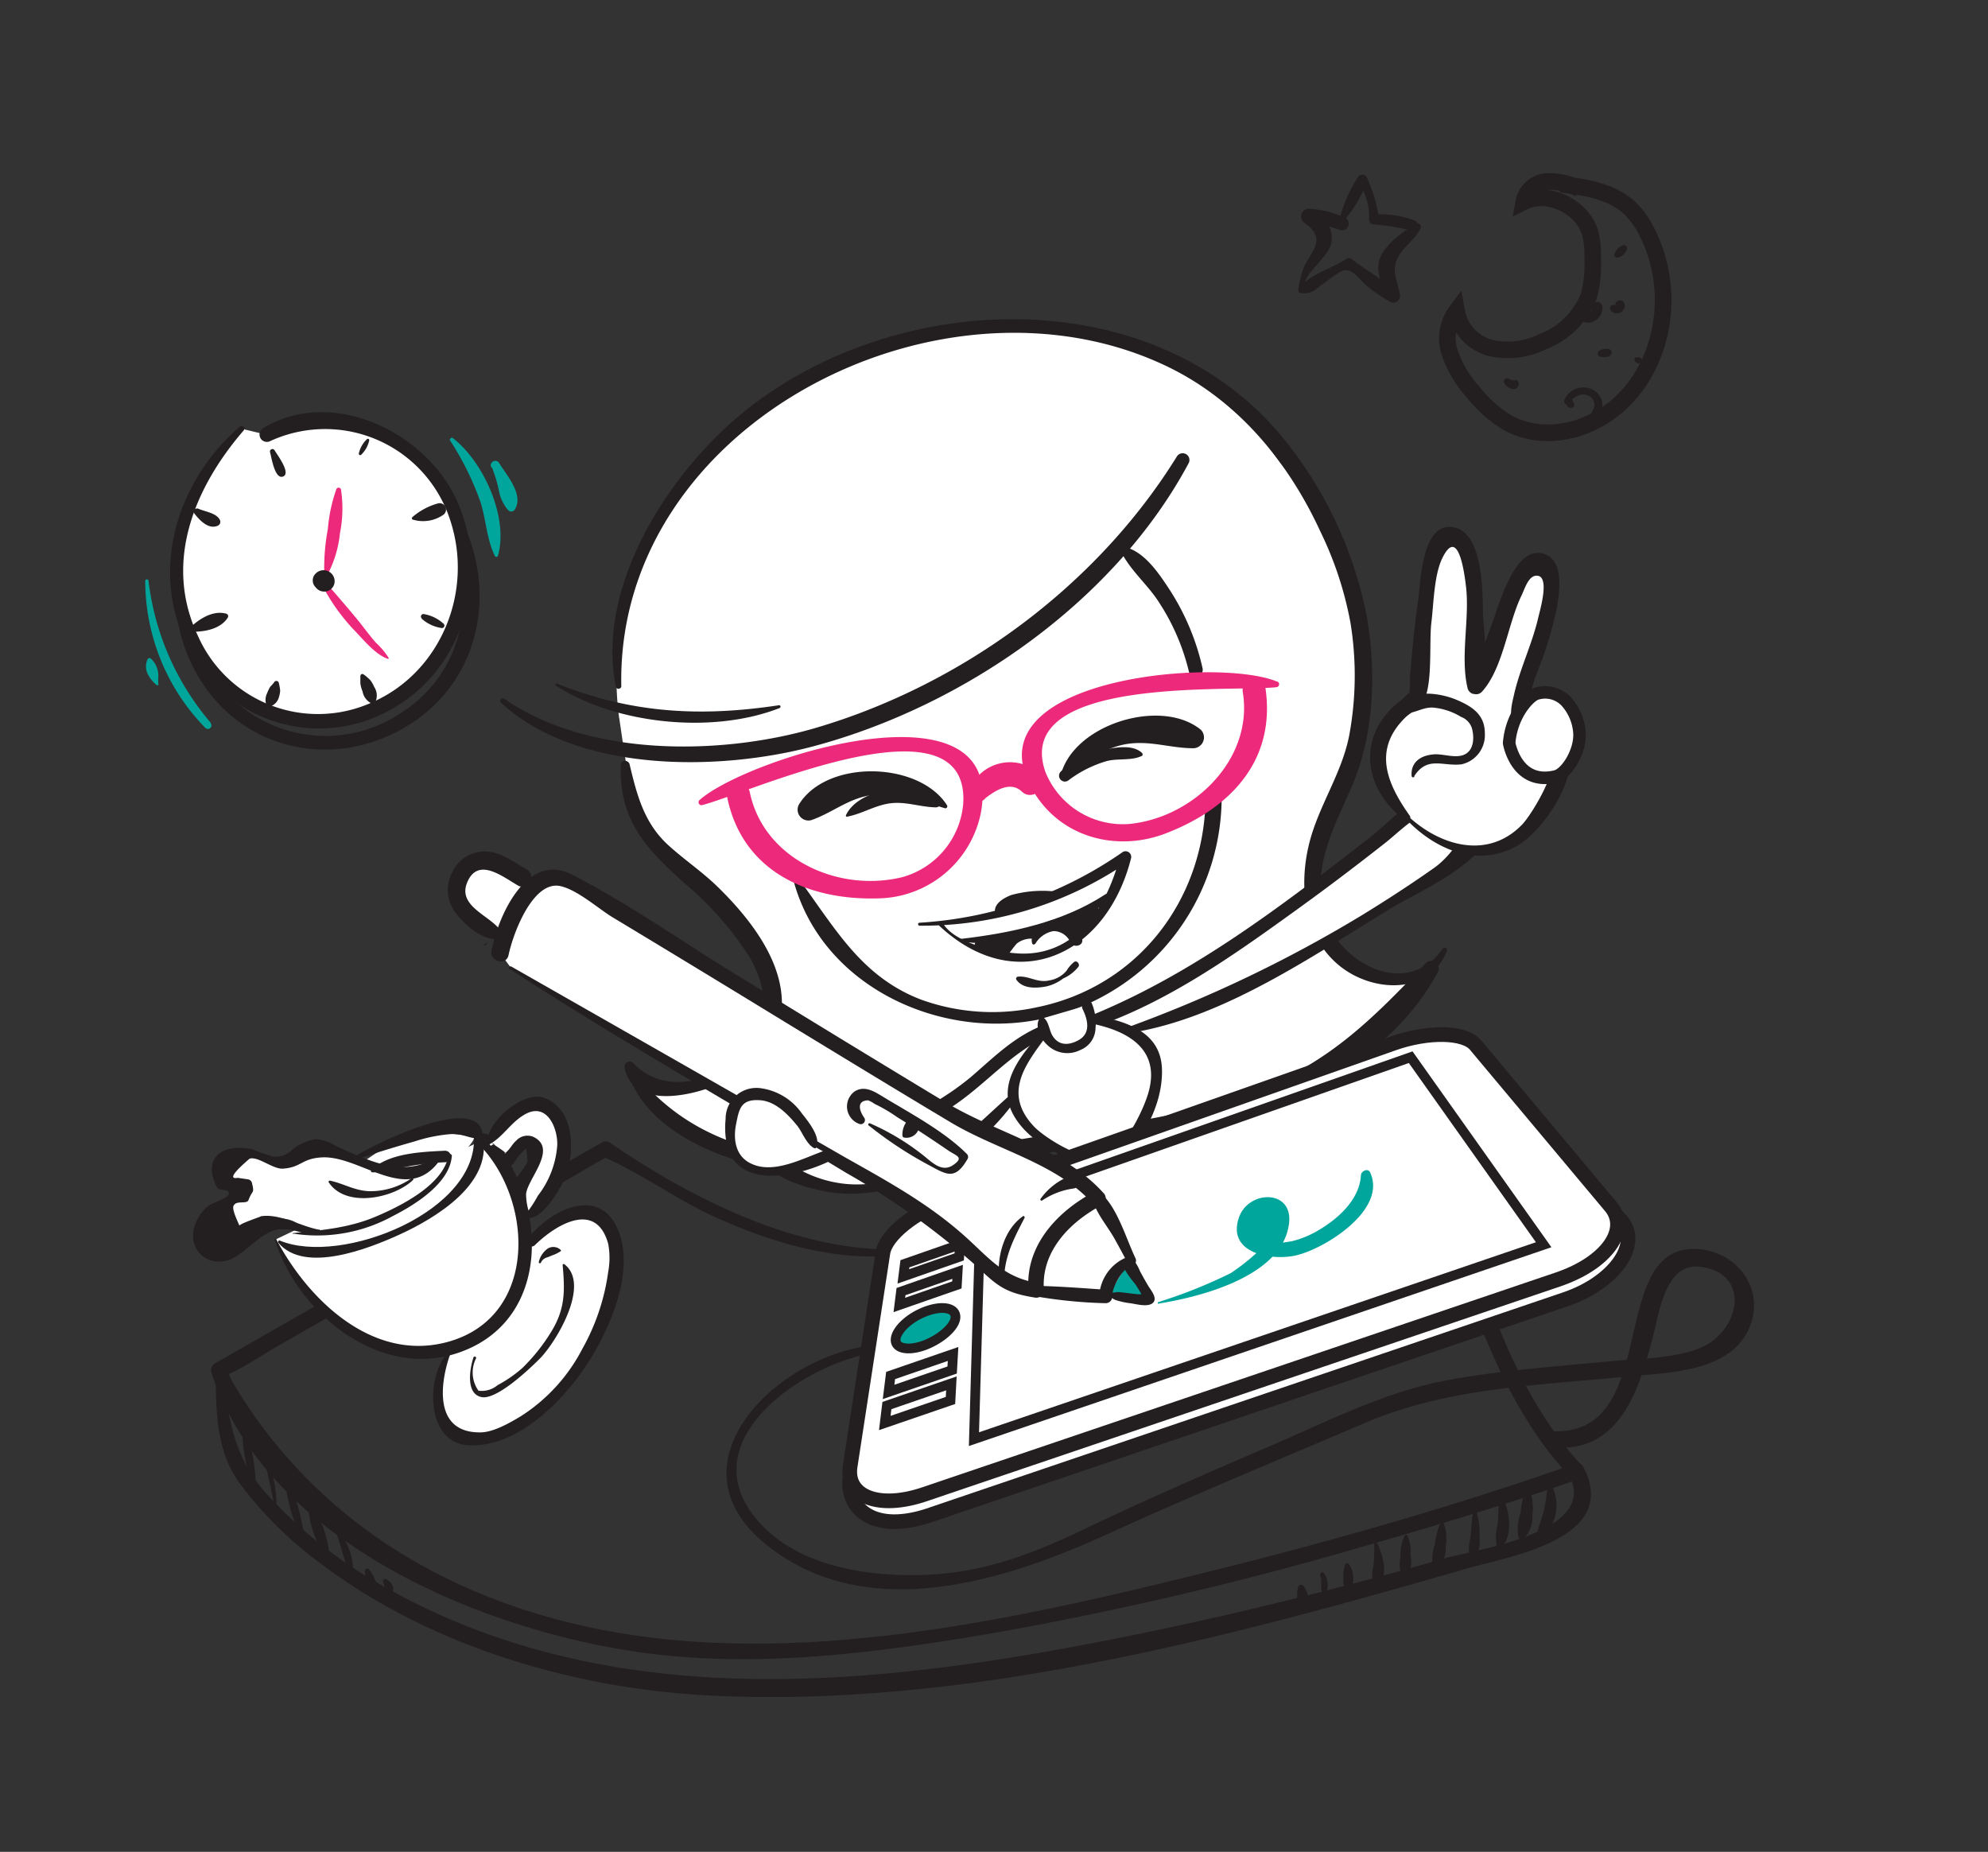 <svg id="Layer_4" data-name="Layer 4" xmlns="http://www.w3.org/2000/svg" viewBox="0 0 214.22 199.55"><rect x="0" y="0" width="214.22" height="199.55" fill="#333333" stroke="none"/><defs><style>.cls-1{fill:#231f20;}.cls-2,.cls-4,.cls-8{fill:#fff;}.cls-3{fill:#ec297b;}.cls-4,.cls-5,.cls-6,.cls-8,.cls-9{stroke:#231f20;stroke-miterlimit:10;}.cls-4{stroke-width:1.58px;}.cls-5,.cls-9{fill:none;}.cls-5,.cls-6{stroke-width:1.05px;}.cls-6,.cls-7{fill:#00a69c;}.cls-8{stroke-width:1.35px;}.cls-9{stroke-width:1.79px;}</style></defs><title>graphic mama</title><path class="cls-1" d="M26.5,154.07a0.21,0.21,0,0,0-.39.07,18.83,18.83,0,0,0,1.17,6.14,0.14,0.14,0,0,0,.27,0A18.83,18.83,0,0,0,26.5,154.07Z"/><path class="cls-1" d="M28.56,156.7a0.1,0.1,0,0,0-.19.06c0.42,1.85.87,3.69,1.19,5.56,0,0.13.24,0.13,0.23,0A12.84,12.84,0,0,0,28.56,156.7Z"/><path class="cls-1" d="M31,159.52a0.14,0.14,0,0,0-.27.09,18.09,18.09,0,0,0,1.7,6,0.17,0.17,0,0,0,.31-0.1A18.19,18.19,0,0,0,31,159.52Z"/><path class="cls-1" d="M33.5,162.06a0.16,0.16,0,0,0-.3.1,11.05,11.05,0,0,0,1.85,5.56,0.24,0.24,0,0,0,.42-0.13A11,11,0,0,0,33.5,162.06Z"/><path class="cls-1" d="M36.41,164.54a0.21,0.21,0,0,0-.37.18c0.66,1.44.85,3.06,1.56,4.48a0.22,0.22,0,0,0,.41-0.07C38.07,167.37,37.2,166,36.41,164.54Z"/><path class="cls-1" d="M40.52,170.46a5.47,5.47,0,0,0-.76-1.35,0.26,0.26,0,0,0-.44.14A3.83,3.83,0,0,0,40.44,172a0.2,0.2,0,0,0,.31-0.14A2.33,2.33,0,0,0,40.52,170.46Z"/><path class="cls-1" d="M42.1,170.55a1.77,1.77,0,0,0-.43-0.35,0.25,0.25,0,0,0-.37.32,6.1,6.1,0,0,1,.2.73c0,0.13.12,0.23,0.17,0.36s0.06,0.23.1,0.34a0.25,0.25,0,0,0,.44,0,1.46,1.46,0,0,0,.12-1A1.59,1.59,0,0,0,42.1,170.55Z"/><path class="cls-1" d="M145.35,168.54a0.26,0.26,0,0,0-.43.08,4.21,4.21,0,0,0-.15,1.46,1.86,1.86,0,0,0,.28,1.25,0.21,0.21,0,0,0,.29,0,1.47,1.47,0,0,0,.47-1.32A2.35,2.35,0,0,0,145.35,168.54Z"/><path class="cls-1" d="M148.41,166.31c-0.07-.14-0.34-0.12-0.33.06a17.49,17.49,0,0,1-.09,2.36,4.23,4.23,0,0,0,0,2,0.36,0.36,0,0,0,.55.12C149.65,169.81,149,167.49,148.41,166.31Z"/><path class="cls-1" d="M151.66,165.45a0.18,0.18,0,0,0-.28,0,4.87,4.87,0,0,0-.47,2.34,3.27,3.27,0,0,0,.25,2.21,0.32,0.32,0,0,0,.5,0,3.65,3.65,0,0,0,.33-2.42A4.34,4.34,0,0,0,151.66,165.45Z"/><path class="cls-1" d="M155.54,164.06a0.18,0.18,0,0,0-.3,0,8.1,8.1,0,0,0-.64,2.42,4.27,4.27,0,0,0-.17,2.4,0.36,0.36,0,0,0,.55.12,3.3,3.3,0,0,0,.8-2.33A4.86,4.86,0,0,0,155.54,164.06Z"/><path class="cls-1" d="M159.1,162.9c-0.07-.19-0.31-0.09-0.35.06-0.19.88-.19,1.78-0.3,2.68a6.26,6.26,0,0,0-.09,2.43,0.3,0.3,0,0,0,.54.12,4.4,4.4,0,0,0,.52-2.64A8,8,0,0,0,159.1,162.9Z"/><path class="cls-1" d="M162,161.59a0.23,0.23,0,0,0-.44.08c-0.14.88-.08,1.8-0.19,2.69a4.68,4.68,0,0,0-.07,2.24,0.31,0.31,0,0,0,.48.1C163,165.67,162.72,162.85,162,161.59Z"/><path class="cls-1" d="M164.74,160.37a0.18,0.18,0,0,0-.32,0,11.69,11.69,0,0,0-.57,2.67,5.2,5.2,0,0,0-.23,2.56,0.35,0.35,0,0,0,.57.2,3.41,3.41,0,0,0,.94-2.56A5.35,5.35,0,0,0,164.74,160.37Z"/><path class="cls-1" d="M167.14,159.92a0.21,0.21,0,0,0-.39.07,20,20,0,0,1-.38,2.78c-0.22.87-.56,1.67-0.78,2.54a0.38,0.38,0,0,0,.59.41A4.8,4.8,0,0,0,167.14,159.92Z"/><path class="cls-1" d="M142.71,169.57c-0.11-.3-0.55-0.08-0.44.21,0.21,0.56,0,1.17.17,1.73a0.3,0.3,0,0,0,.52,0A2.34,2.34,0,0,0,142.71,169.57Z"/><path class="cls-1" d="M140.87,171.69a2.67,2.67,0,0,0-.42-0.8,0.33,0.33,0,0,0-.56.1,2.64,2.64,0,0,0-.11.9,1.38,1.38,0,0,0,.32,1,0.49,0.49,0,0,0,.82-0.15A1.37,1.37,0,0,0,140.87,171.69Z"/><path class="cls-1" d="M23.23,147.66c0.05,4.13,0,8.48,2.47,12a41.12,41.12,0,0,0,8.76,8.75c11.74,8.92,27.2,13.52,41.8,14.28,27.38,1.43,55.68-6.11,81.77-13.66,4.53-1.31,16.6-3.17,12.61-10.92-0.52-1-2.07-.12-1.54.9,3.22,6.16-10.08,7.95-13.44,8.92-11,3.16-22.06,5.92-33.24,8.2-26.89,5.48-55.95,9-80.94-5.11A50,50,0,0,1,28.57,160.8c-3.42-3.86-4-8.1-4.57-13.15a0.39,0.39,0,0,0-.77,0h0Z"/><path class="cls-1" d="M95.14,134.63c-10.45-.34-20.95-5.7-29.46-11.52a0.81,0.81,0,0,0-.82,0Q44,135,23.18,146.91a0.88,0.88,0,0,0-.4,1c6,18.09,28.71,27.55,45.71,30.07,12.72,1.89,26,.14,38.54-2a378.29,378.29,0,0,0,40.75-9.59c7.49-2.16,15-4.42,22.32-7a0.88,0.88,0,0,0,.38-1.45c-4-4.24-6.87-9.68-9-15-0.42-1.05-2.14-.59-1.72.47,2.28,5.67,5.25,11.33,9.5,15.8l0.38-1.45c-11.91,4.2-24.09,7.72-36.32,10.83C113.2,173.63,91,179,70.15,176.46,51.35,174.14,34.79,165.31,25.1,149a7,7,0,0,1-.58-1.37c-0.06-.17-1,1,0,0.51,2-.91,3.83-2.19,5.72-3.27Q41,138.73,51.7,132.56l10.41-6c1-.55,1.9-1.15,2.88-1.66,1.23-.64-0.35-0.4.33-0.1,4.11,1.84,7.83,4.63,12,6.47,5.68,2.51,11.55,4.33,17.82,4.11a0.39,0.39,0,0,0,0-.77h0Z"/><path class="cls-2" d="M69.44,116.49c4,2.38,11.89-1.47,13.17-4.71,1.12-2.83.05-7.18-1.51-9.8s-7-7.32-9-9.63c-4.34-5.06-4.38-8.6-5.41-15.18a33.31,33.31,0,0,1,3-18.55c2.07-4,7-18.08,32.79-22.63,26.09-4.6,32.47,10.79,36.64,15.27,12.17,13.09,7,29.88,4.34,35.64-1.92,4.16-3.11,8.7-1.28,12.9,2.35,5.38,7.07,7.26,12.53,4-5.1,6.67-10.86,11.61-18.74,14.51s-16,4.17-24.37,5.16c-10.91,1.29-22.36,2.82-33.09.49a14.12,14.12,0,0,1-9.38-7.84"/><path class="cls-1" d="M67.66,115.61c2.07,6.39,10.23,9.53,16.27,10.49,9.67,1.54,19.62-.6,29.2-1.91,14.74-2,33.81-4.82,41.78-19.39a0.82,0.82,0,0,0-1.29-1c-5.5,5.77-10.25,10.61-17.88,13.55-6.3,2.43-13,3.52-19.67,4.46-15.78,2.23-36.52,8.18-47.9-6.52a0.31,0.31,0,0,0-.51.3h0Z"/><path class="cls-1" d="M66.9,82.5c-0.2,5.92,2.78,9,6.83,12.65a35.19,35.19,0,0,1,7,7.92c2,3.4,2.48,7.57-.56,10.48s-8.56,4.6-11.93,1a0.56,0.56,0,0,0-.93.54c0.91,4.5,7.36,3,10.28,1.67,3.58-1.61,6.81-4.83,6.66-9-0.17-4.69-3.72-9.07-6.91-12.19-1.67-1.63-3.58-2.91-5.3-4.47-2.6-2.36-3.39-5.34-4.18-8.67a0.5,0.5,0,0,0-1,.13h0Z"/><path class="cls-1" d="M54,75.73c8.17,7.57,23.46,7.41,33.65,4.69,16.17-4.32,32.41-15.54,40.42-30.48a0.73,0.73,0,0,0-1.26-.74c-8.68,14-23.16,24.61-38.95,29.25-10.29,3-24.53,3.11-33.53-3.16a0.28,0.28,0,0,0-.34.44h0Z"/><path class="cls-1" d="M59.92,73.89C66.35,78.06,76.78,79.13,84,76.3A0.14,0.14,0,0,0,83.9,76C75.43,77.28,68,76.86,60,73.66c-0.13-.05-0.21.15-0.09,0.23h0Z"/><path class="cls-1" d="M66.95,74C66.33,45.57,101.71,27.7,126,39.6c7.48,3.67,12.86,10.24,16.29,17.7a38.23,38.23,0,0,1,3.23,9.8,35.34,35.34,0,0,1-.13,12.13c-0.8,4.13-3.26,7.53-4.29,11.56-1.2,4.7-.64,10.37,3.51,13.49,3.61,2.71,9.49,2.84,11.31-1.83,0.11-.29-0.31-0.42-0.47-0.2-3.82,5.44-11,1.57-12.6-3.36-1.66-5.11.78-9.51,2.76-14,2.45-5.61,2.7-12.27,1.71-18.25A43.66,43.66,0,0,0,139,48.13c-13.75-18.05-42.31-17.29-59-3.62-8,6.56-15.82,18.68-13.63,29.55A0.32,0.32,0,0,0,66.95,74h0Z"/><path class="cls-1" d="M85.44,94.63c2.88,11.37,15.31,17.3,26.2,15.29a24.46,24.46,0,0,0,20-23.77,0.86,0.86,0,0,0-1.73,0c-0.21,11-7.42,20.2-18.17,22.39a22.58,22.58,0,0,1-12.45-.81c-6.61-2.51-9.42-7.95-13.41-13.28a0.22,0.22,0,0,0-.4.17h0Z"/><path class="cls-1" d="M120.76,59.34c0.91,2,2.89,3.63,4.1,5.52a23.81,23.81,0,0,1,3.27,7.58,0.76,0.76,0,0,0,1.46-.4,26.08,26.08,0,0,0-3.49-8.39c-1.18-1.8-2.78-4.27-5-4.73a0.29,0.29,0,0,0-.33.43h0Z"/><path class="cls-1" d="M109.52,105.57c0.7,1,2.12.93,3.21,0.73a4.73,4.73,0,0,0,1.83-.86,4.31,4.31,0,0,0,1.66-1.28c0.17-.29-0.2-0.72-0.49-0.49a3.49,3.49,0,0,0-.78.9,3,3,0,0,1-1.91,1.08c-1.22.29-2.16-.51-3.33-0.41a0.22,0.22,0,0,0-.19.33h0Z"/><path class="cls-1" d="M99.08,99.75a39.13,39.13,0,0,0,22.52-6.91l-0.88-.68c-1.3,5.15-4.38,10.56-10.4,10.6-2.34,0-7.51-1-8.79-3.39-0.18-.32-0.67.05-0.4,0.31,8.23,7.79,18.08,3.39,20.75-7.2A0.61,0.61,0,0,0,121,91.8a42.76,42.76,0,0,1-21.91,7.63,0.16,0.16,0,0,0,0,.32h0Z"/><path class="cls-1" d="M103.44,101.4c5.15,1.07,11.57-2,16.16-4.13,0.59-.27,0-1.25-0.52-0.88-4.59,3-10.23,4.17-15.61,4.79-0.12,0-.17.2,0,0.22h0Z"/><path class="cls-1" d="M107.27,98.45s-0.55-1.12,1.69-2a12.63,12.63,0,0,1,5.54-.27Z"/><path class="cls-1" d="M108.56,103a14.17,14.17,0,0,1,1-1.32,2.51,2.51,0,0,1,1.71-.53,0.54,0.54,0,0,0,0-1.07,3.34,3.34,0,0,0-2.32.76,2.26,2.26,0,0,0-1,2,0.34,0.34,0,0,0,.57.15h0Z"/><path class="cls-1" d="M111.54,101.74a2.83,2.83,0,0,1,2-1.41,2,2,0,0,1,1.77,1.14c0.3,0.79,1.58.44,1.27-.35a3.05,3.05,0,0,0-3.06-2c-0.93.16-2.71,1.46-2.28,2.57a0.16,0.16,0,0,0,.29,0h0Z"/><path class="cls-1" d="M114.67,99.94a3.32,3.32,0,0,0,2.72-.43l-1.11-.45q0.12,0.34-.41.45a0.55,0.55,0,0,0-.39.52,1.1,1.1,0,0,0,0,.42,0.61,0.61,0,0,0,1,.27,19.36,19.36,0,0,1,1.92-2,0.73,0.73,0,0,0-1-1,11,11,0,0,0-1.83,2.31l1.1,0.14a1.46,1.46,0,0,0-.29-0.48l0.16,0.38q-0.07-.61.26-0.44c1.1,0.37,1.33-1.71,0-1.46a3.77,3.77,0,0,0-2.3,1.19,0.46,0.46,0,0,0,.16.62h0Z"/><path class="cls-1" d="M105.21,102.08l0.14,0.08-0.18-.23c0.41,1.26,2.45,1,3.32.47l-1.33-1.33a1.67,1.67,0,0,0-.25.89,0.93,0.93,0,0,0,1.56.65,1.67,1.67,0,0,0,.46-0.79,1,1,0,0,0-1.43-1.1c-0.71.49-1.77,0.16-2.3,0.9l0.23-.18-0.15,0a0.33,0.33,0,0,0-.08.6h0Z"/><path class="cls-3" d="M137.56,73.43c-6.47-2.68-34-.32-26,12.17,3.07,4.79,9,6.18,14.12,4.18,7.08-2.75,11.89-8,10.65-15.84-0.25-1.58-2.67-.91-2.41.66,1.17,7.15-5.26,13.52-12.25,14.19a9,9,0,0,1-9-5.55c-3.75-10.47,20.15-8.66,24.87-9.19a0.32,0.32,0,0,0,.08-0.62h0Z"/><path class="cls-3" d="M75.67,86.75c4.7-1.16,28.77-12.26,28.13-.22a9,9,0,0,1-6.61,8c-6.94,1.67-14.9-2-16.39-9.14-0.33-1.57-2.75-.91-2.41.66C80.06,93.87,87,97,94.51,96.81a11.49,11.49,0,0,0,11.15-9.05c3-15-25.27-6.07-30.3-1.53a0.32,0.32,0,0,0,.31.53h0Z"/><path class="cls-3" d="M106.2,86c1.08-.84,2.69-1.86,3.91-0.7s3.2-.73,1.92-1.92a4.73,4.73,0,0,0-7.43,1.38A1,1,0,0,0,106.2,86h0Z"/><path class="cls-1" d="M114.57,84c2.06-1.36,3.32-2.84,5.82-3.59,2.93-.88,5.33.2,8.18,0.22a1.17,1.17,0,0,0,.82-2c-4.32-3.52-13.95-.53-15.14,5.12a0.21,0.21,0,0,0,.31.24h0Z"/><path class="cls-1" d="M102.05,86.78c-3-4.73-12.9-5-15.95-.11a1.17,1.17,0,0,0,1.31,1.71c2.28-.79,4-2.35,6.53-2.71,2.88-.42,5.18.63,7.87,1.42a0.21,0.21,0,0,0,.24-0.31h0Z"/><path class="cls-1" d="M91.29,88c1.61-.3,3-1.23,4.66-1.44s3.23,0.41,4.9.44a0.55,0.55,0,0,0,.39-0.93c-2.39-2-8.68-1.22-10.08,1.77a0.12,0.12,0,0,0,.13.17h0Z"/><path class="cls-1" d="M123.11,81.18c-1-1-2.88-.64-4.14-0.39a9.25,9.25,0,0,0-4.64,2.33,0.63,0.63,0,0,0,.76,1A12.68,12.68,0,0,1,119.3,82c1.22-.3,2.66,0,3.77-0.56a0.16,0.16,0,0,0,0-.25h0Z"/><path class="cls-2" d="M109.64,117.73c-15.9,18.68-27.39,6.4-26.43,7-2.45.44,14.28-.51,22.81-9a18.39,18.39,0,0,1,6.57-4.59"/><path class="cls-1" d="M109.41,117.5c-5.29,4.58-10.37,10.7-18.12,10.09a13,13,0,0,1-5.49-1.76,5.8,5.8,0,0,0-1.18-.77,7.07,7.07,0,0,1-.61-0.51q-0.57-.71-1,0.9V124a1.61,1.61,0,0,0-.42.14,0.76,0.76,0,0,0,.18,1.38c3.15,0.79,8.26-1.21,11.14-2.16a36.82,36.82,0,0,0,8.53-4c3.7-2.39,6.41-5.88,10.48-7.73a0.65,0.65,0,0,0-.5-1.17c-3.19,1.29-5.23,3.38-7.79,5.59a30.07,30.07,0,0,1-9.44,5.27c-3,1.09-8.78,3.47-12,2.72l0.18,1.38h0.06a0.76,0.76,0,0,0,0-1.45l-0.05,0a0.75,0.75,0,0,0-1,.72c0.2,2.38,5.65,3.61,7.31,3.82,7.91,1,16-4.28,20.2-10.63,0.22-.32-0.25-0.62-0.51-0.39h0Z"/><path class="cls-2" d="M121.62,111c12.82-3.06,34.27-17.57,34.94-18,6.72-4.59,1.54-6.17-2.29-6.61-1.28-.15-22,18.63-36.83,23.81"/><path class="cls-1" d="M121.7,111.32c10.2-1.58,19.93-8.46,28.61-13.7,2.44-1.47,12.28-5.77,9.78-9.8-1-1.59-4.67-2.54-6.33-2.09-2.09.57-4.37,3.14-6.05,4.44-9.53,7.39-19.17,14.84-30.44,19.38-0.75.3-.46,1.51,0.34,1.24,8.24-2.74,15.67-8.1,22.64-13.14,3-2.17,6-4.45,8.89-6.72,1.63-1.26,3.76-3.56,5.82-3.72,5.2-.41,2.12,4.52-0.42,6.31s-5.29,3.58-8,5.23a142.48,142.48,0,0,1-25,11.94,0.33,0.33,0,0,0,.17.63h0Z"/><path class="cls-2" d="M112.51,111.45a21.32,21.32,0,0,0-2.76,4.06,5.37,5.37,0,0,0-.74,2.27,4.6,4.6,0,0,0,1.13,2.88c2.16,2.77,5.71,4,9.06,5.09a16.51,16.51,0,0,0,5.11-8,6.44,6.44,0,0,0,.1-3.89,5.35,5.35,0,0,0-2.79-2.84,15.88,15.88,0,0,0-3.91-1.12"/><path class="cls-1" d="M112.26,111.21c-2.17,2.34-4.85,5.56-3.12,8.81,1.86,3.52,6.43,5.06,9.87,6.39a0.68,0.68,0,0,0,.66-0.17c3-2.59,5.65-6.83,5.54-11s-4-5.19-7.37-5.87c-0.6-.12-0.85.8-0.25,0.92,3.85,0.77,7.41,2.69,6.21,7.26-0.51,2-2.75,6.57-4.87,7.13s-6.29-2-7.53-3.31c-3.41-3.63-.81-6.77,1.41-9.79a0.34,0.34,0,0,0-.54-0.42h0Z"/><path class="cls-2" d="M112.27,109.76a3.68,3.68,0,0,0,1.33,2.89,2.59,2.59,0,0,0,2.62,0c2-.82,1.35-3.48.88-4.3"/><path class="cls-1" d="M112.14,109.63c-0.78.73,0,2.33,0.65,2.91a3.09,3.09,0,0,0,3.63.6,2.59,2.59,0,0,0,1.63-2.35,5.51,5.51,0,0,0-.43-2.74,0.61,0.61,0,0,0-1,.61c0.57,1.13,1,2.66-.41,3.43-1.09.6-2.19,0.59-2.84-.56-0.33-.59-0.37-1.55-1-1.93a0.19,0.19,0,0,0-.22,0h0Z"/><path class="cls-4" d="M91.61,159.14l4.38-22c0.29-1.9,3.39-4.39,6.93-5.64L151,114.58c3.69-1.3,7.63-1.25,8.82.18l14.93,16.84c2.09,2.49-.78,6.61-6.06,8.41l-68.18,23.15C94,165.49,91.1,162.41,91.61,159.14Z"/><path class="cls-4" d="M91.61,158l3.53-23c0.29-1.9,3.39-4.39,6.93-5.64l48.1-16.94c3.69-1.3,7.63-1.25,8.82.18L173.56,130c2.09,2.49-.41,6.09-5.7,7.88L99.68,161C94.7,162.71,91.11,161.28,91.61,158Z"/><polygon class="cls-5" points="104.95 155.08 105.67 130.2 152.01 113.92 166.34 134.13 104.95 155.08"/><path class="cls-6" d="M99.52,145c-1.82.63-3.18,0.26-3-.79s1.64-2.34,3.38-2.95,3.12-.3,3.06.71S101.34,144.34,99.52,145Z"/><polygon class="cls-5" points="95.75 149.99 95.97 148.22 102.7 145.9 102.6 147.63 95.75 149.99"/><polygon class="cls-5" points="95.34 153.34 95.57 151.46 102.52 149.07 102.42 150.91 95.34 153.34"/><polygon class="cls-5" points="97.34 137.54 97.51 136.18 103.44 134.11 103.36 135.44 97.34 137.54"/><polygon class="cls-5" points="96.91 140.62 97.09 139.18 103.19 137.05 103.11 138.46 96.91 140.62"/><path class="cls-7" d="M119.51,139.44c0.63,0.25,4.29.78,4.36,0.51a42.41,42.41,0,0,0-2.31-3.84"/><path class="cls-1" d="M119.42,139.6c0.27,0.13.46,0.35,0.75,0.47a7.8,7.8,0,0,0,1.68.37c0.6,0.09,1.89.45,2.4-.06s-0.26-1.38-.52-1.82-0.58-1-.88-1.56a4.88,4.88,0,0,0-.71-1.24,0.69,0.69,0,0,0-1.15.67,10.87,10.87,0,0,0,1.3,1.89c0.24,0.35.46,0.71,0.67,1.08a3.17,3.17,0,0,0,.27.49c0.18,0.22,0,.47.29-0.09s0.17-.25-0.14-0.33a3,3,0,0,0-.5,0c-0.42,0-.84-0.07-1.26-0.12s-0.83-.11-1.25-0.12a4.73,4.73,0,0,1-.81.08c-0.19,0-.34.25-0.14,0.34h0Z"/><path class="cls-2" d="M53.51,100.65c-1.92-1-5.71-3.3-3.81-6.42,2.09-3.43,5.51-.13,6.87.47"/><path class="cls-1" d="M53.87,100.19c-1.16-1.57-4.6-2.57-3.52-5.12,1.19-2.82,3.91-.51,5.57.41a1,1,0,0,0,1-1.69c-1.34-.74-2.55-1.74-4.1-2a3.87,3.87,0,0,0-4.13,2.29,4.06,4.06,0,0,0,.53,4.44c0.91,1.17,2.54,2.58,4.09,2.68a0.68,0.68,0,0,0,.58-1h0Z"/><path class="cls-2" d="M109.65,138.85c0.78,0.14,1.77.35,1.08,0.19,1.48,0.2,8.41.67,8.41,0.67a3.47,3.47,0,0,1,1-2.42,3.52,3.52,0,0,1,1.82-1.45s-2.07-4.17-3.59-6.7"/><path class="cls-1" d="M109.63,138.89a7.22,7.22,0,0,0,1.21.65,0.46,0.46,0,0,0,.24-0.88l-0.22-.08-0.26.93a51.67,51.67,0,0,0,8.54.92,0.72,0.72,0,0,0,.72-0.72c-0.07-1,1.17-3.16,2.19-3.38a0.52,0.52,0,0,0,.3-0.75c-1-2.12-1.91-5.29-3.59-6.88a0.62,0.62,0,0,0-1,.6c0.38,1.48,1.57,2.81,2.32,4.15q0.73,1.31,1.43,2.64l0.3-.75a4.77,4.77,0,0,0-3.36,4.36l0.72-.72c-2.8-.19-5.61-0.42-8.41-0.43a0.48,0.48,0,0,0,0,1l0.23,0v-0.91a6.1,6.1,0,0,0-1.31.16,0,0,0,0,0,0,.08h0Z"/><path class="cls-2" d="M55.06,104.3c13.46,8.25,30.11,17.52,43.79,25.88,3.06,1.87,9.26,8,9.26,8a12,12,0,0,0,3.55.91c-1-6,6.67-9.9,6.67-9.9L116,126.55a97.62,97.62,0,0,1-11.45-5.25c-10.33-6.15-44.12-26.93-44.68-27.07-2-.52-5.65,5.61-6,8.44"/><path class="cls-1" d="M55,104.46c11.83,7.71,24.14,14.62,36.21,21.94a82.2,82.2,0,0,1,13.69,9.75c2.44,2.25,3.14,3.12,6.59,3.67a0.82,0.82,0,0,0,1-.78c-0.34-4.18,2.79-7.37,6.27-9.2a0.82,0.82,0,0,0,.16-1.27c-4.4-4.89-11.34-6.37-17-9.77-7.51-4.53-15-9.11-22.46-13.69-5.89-3.6-11.71-7.74-17.86-10.88-4.71-2.4-7.82,4.12-8.63,8.18-0.24,1.19,1.58,1.71,1.83.51,0.53-2.52,2.7-8.1,5.61-7.43,1.8,0.41,4,2.36,5.51,3.3q9.37,5.65,18.7,11.36c5.93,3.61,11.86,7.23,17.82,10.79,5.1,3.05,11.4,4.39,15.31,8.76l0.16-1.27c-4,2.11-7.47,5.84-7.08,10.6l1-.78c-3.93-.62-5.46-3-8.4-5.51-3.75-3.24-8-5.57-12.32-8-12-6.91-24-13.73-36-20.58a0.19,0.19,0,0,0-.2.33h0Z"/><path class="cls-1" d="M52.27,101.86l0.21-.17a0.05,0.05,0,0,0-.06-0.08l-0.23.15a0.07,0.07,0,1,0,.09.11h0Z"/><path class="cls-1" d="M110.22,131.06c-2,1.44-2.76,4.18-2.58,6.61a0.28,0.28,0,0,0,.56,0c0.11-2.45,1.1-4.3,2.2-6.43,0.06-.11-0.07-0.26-0.18-0.18h0Z"/><path class="cls-1" d="M112.3,129.36a8.05,8.05,0,0,1,3.31-1.28,0.71,0.71,0,1,0-.36-1.34,7,7,0,0,0-3.12,2.44,0.13,0.13,0,0,0,.18.18h0Z"/><path class="cls-1" d="M93.64,121.3a42.16,42.16,0,0,0,6.62,4.34c1.83,1,2.7,1.49,4-.75a0.45,0.45,0,0,0-.07-0.54c-2.43-2.43-6-4.33-8.95-6.11-0.94-.57-2.06-1.34-3.16-0.62a2,2,0,0,0,.57,3.51,0.45,0.45,0,0,0,.5-0.65c-0.44-.59-1-1.87.4-1.91a3.19,3.19,0,0,1,.69.38,17,17,0,0,1,2.45,1.44c1.86,1.14,3.69,2.35,5.5,3.59,0.84,0.57,1.7.71,0.61,1.5-1.34,1-2.45-.34-3.51-1.14a25.88,25.88,0,0,0-5.54-3.29,0.14,0.14,0,0,0-.14.24h0Z"/><path class="cls-1" d="M97.41,122.58a1.39,1.39,0,0,0,1.59-.93,0.76,0.76,0,0,0-1.31-.77,2.33,2.33,0,0,0-.45,1.48,0.24,0.24,0,0,0,.17.22h0Z"/><path class="cls-2" d="M87.8,123.57c-0.54-1.89-4.28-7.71-8.3-5-0.67.46-4,11.71,9.82,5.85"/><path class="cls-1" d="M87.94,123.65c0.59-1.09-.93-2.91-1.54-3.68a6.49,6.49,0,0,0-4.38-2.7,3.32,3.32,0,0,0-3.83,3.3c-0.17,1.76.06,4,1.56,5.13,2.57,2,7.38.58,9.88-.7a0.61,0.61,0,0,0-.47-1.11c-2.46.79-5.9,2.87-8.5,1.35-1.45-.85-1.64-2.58-1.35-4.06,0.33-1.66.49-2.78,2.61-2.62,1.65,0.12,3,1.53,4,2.76,0.54,0.69,1,2,1.81,2.4a0.16,0.16,0,0,0,.22-0.06h0Z"/><path class="cls-7" d="M124.91,140.46c4.43-.71,13.38-2.94,14-8.69,0.39-3.64-4.4-3.54-5.41-.56-1.33,3.91,3.6,4.66,6.15,4.07,3.13-.72,9.83-4.91,8-8.93-0.22-.5-0.93-0.2-1,0.26-0.13,2.59-2.36,4.64-4.48,5.9a10.31,10.31,0,0,1-3,1.25l-1.19.18q-1,.44-0.81-0.57t-0.29-.18a5.92,5.92,0,0,1-.62,1,23.25,23.25,0,0,1-3.64,3,53.21,53.21,0,0,1-7.81,3.12,0.1,0.1,0,0,0,.05.19h0Z"/><path class="cls-2" d="M151.62,88.11c-8-7.32,1-12.8,1-12.8s1.16-17.57,3.22-17.72c4.34-.32,2.88,14,3.09,16.17s4.58-14.43,7.06-13.28c3.42,1.58-1.85,13-2.34,15.93-0.44,2.71,4.3,3.11,4.35,3.31,0.45,1.54-.87,11.06-7.9,11.91C155.21,92.23,152.19,88.64,151.62,88.11Z"/><path class="cls-1" d="M151.93,87.93c-2.53-3.55-4-7.16-.51-10.6,0.61-.6,1.61-1,2-1.8,1-2,.55-6.31.83-8.53,0.24-2,.28-5.05,1.18-6.88,1.67-3.38,2.35,1.38,2.55,3.16,0.39,3.47-.65,7.53.17,10.9a0.86,0.86,0,0,0,.6.6l0.08,0a0.86,0.86,0,0,0,.84-0.22c2.29-2.49,2.8-7.32,4.26-10.34,0.39-.8.79-2.29,1.75-2.18,1.31,0.14.3,3.58,0.06,4.58-0.66,2.84-2,5.52-2.62,8.35-0.3,1.3-.57,2.38.29,3.54s3.33,1.14,3.81,2c1.09,1.91-2,7-3.13,8.27-3.67,3.88-8.82,2.43-12.32-.8a0.19,0.19,0,0,0-.27.27c3.09,3.28,7.74,5.32,12,2.88,2.83-1.62,6.86-7.54,5.45-11.08-0.57-1.43-.74-0.71-2-1.53-3.64-2.44-1.42-5.21-.34-8.73,0.55-1.8,3.28-9.79-.72-10.2-2.85-.3-4.43,5.83-5.15,7.72-0.46,1.21-.89,2.43-1.35,3.64a5.62,5.62,0,0,0-.59,1.57c0-.45-0.81,3.77.93,0.89,0.77-1.27.12-5.75,0.08-7.17-0.06-2.27.09-9.21-3.47-9.46-3.16-.22-3.26,6.05-3.54,8-0.39,2.75-.65,5.51-0.87,8.27a8.51,8.51,0,0,1-.16,2.15c0.48-1.16-.29-0.13-0.81.27-4.84,3.67-4.13,9.51.44,12.92A0.36,0.36,0,0,0,151.93,87.93Z"/><path class="cls-8" d="M167.63,83.67c1.17-.28,2.68-2.68,2.57-4.67a5.6,5.6,0,0,0-1.41-3.39,3.11,3.11,0,0,0-3.28-.84c-0.78.3-2.64,2.25-2.89,5.3C162.62,80.08,163.39,84.69,167.63,83.67Z"/><path class="cls-1" d="M152.41,83.61c1.42-2.17,3.07-1,5.09-1.25A3.22,3.22,0,0,0,160,79c0-2-1.38-2.89-3.1-3.61s-5.15-1.27-5.94.85a0.5,0.5,0,0,0,.48.62c1.06,0,1.9-.68,3-0.61a7,7,0,0,1,3,1,1.94,1.94,0,0,1,1.17,1.23c0.27,1,.22,2.36-0.81,2.83s-2.41-.17-3.5,0c-1.34.16-2.29,0.91-2.19,2.29a0.16,0.16,0,0,0,.3.08h0Z"/><path class="cls-2" d="M48.38,145.85c-2.73,3.57-.32,9.49,1.49,9.38,13.08-.83,18.71-19.07,15.71-23-1.94-2.58-4.93-2.64-8.35,1.66"/><path class="cls-1" d="M48.26,145.73c-2.41,2.66-2.35,9.72,2.14,10,5.49,0.35,10.63-5.1,13.22-9.29,2.15-3.48,4.52-9,3.22-13.23-1.79-5.75-7.45-3-10.05.35-0.37.48,0.41,1,.82,0.64,2.24-2.21,6.62-4.91,7.93-.16a8.3,8.3,0,0,1,0,3,23.37,23.37,0,0,1-2.79,8.31,18.92,18.92,0,0,1-6.55,7.21c-1.18.72-3,1.78-4.42,1.79-5.25.07-4.28-5.67-3.24-8.5a0.17,0.17,0,0,0-.28-0.16h0Z"/><path class="cls-2" d="M32.72,132.67c-0.58-1.3-2.35-1.6-3.71-1.2s-2.53,1.29-3.88,1.75a2.05,2.05,0,0,1-1.47.07,1.69,1.69,0,0,1-.43-2.43,5.28,5.28,0,0,1,2.27-1.59,1.13,1.13,0,0,0,.72-0.68c0.12-.61-0.68-0.92-1.12-1.35-0.87-.85-0.19-2.49,1-2.9a4.21,4.21,0,0,1,3.46.67,1.67,1.67,0,0,0,1.19.36,1.85,1.85,0,0,0,.72-0.5,4.79,4.79,0,0,1,4.56-1c1.77,0.56.77,0.9,2.54,1.44,1,0.3,4.05-4.4,12.39-2.82,1,0.19-5,5.4-4.8,6.41a2.36,2.36,0,0,1-.91,2.17,6,6,0,0,1-2.23,1,61.8,61.8,0,0,1-8.88,1.68"/><path class="cls-2" d="M29.71,133.56a19.77,19.77,0,0,0,5.94,8.31,16,16,0,0,0,8.41,3.69,11.71,11.71,0,0,0,8.71-2.52c4.18-3.54,4.8-10,2.8-15.14a13,13,0,0,0-3.41-5.12"/><path class="cls-1" d="M29.61,133.59C32.3,142.14,42.2,149.66,51.2,145c8.48-4.43,7.34-16.64,1.44-22.65a0.69,0.69,0,0,0-1,1c5.87,6,6.33,18.4-3.18,21.19-8.16,2.39-15.21-4.39-18.69-11a0.1,0.1,0,0,0-.19.08h0Z"/><path class="cls-1" d="M30,133.92c2.82,3.38,9.79.59,12.93-.83,4.1-1.86,10.46-5.69,9-11-0.13-.47-0.93-0.4-0.88.12,0.76,8.27-14.24,14.25-20.9,11.47-0.15-.06-0.23.15-0.15,0.25h0Z"/><path class="cls-1" d="M34.39,132.51c-2-.36-4.26-1.79-6.34-1.44,0.58-.1-3.1,1-2.2,1.19,0.1,0-.88-1.78-0.7-2.28,0.26-.71,1.44-0.16,1.63-0.67,0.43-1.16.66-.62,0.37-1.84a0.53,0.53,0,0,0-.38-0.38l-1.15-.17q-1.43.25,1.27-2.06c0.9-.3,2.51,1.14,3.59,1.07,2-.13,2-1.08,4.16-1.21,4.18-.26,9.2,5.15,12.69.39a0.26,0.26,0,0,0-.35-0.35c-3.65,2.19-7.22.29-10.65-1.2a5.73,5.73,0,0,0-2.26-.82,5.34,5.34,0,0,0-1.57.51c-1,.36-1.39,1.48-3,1.39a21,21,0,0,1-2.37-.81c-3.48-.66-5.29,1.13-3.74,4.13,0.22,0.43,1.22.07,1.28,0.61s-1.79,1-2.3,1.43c-1.31,1.11-2.19,3.31-1,4.87a2.75,2.75,0,0,0,2.86,1c1.78-.2,3.81-3.21,5.81-3.39s2.45,0.79,4.34.28a0.15,0.15,0,0,0,0-.29h0Z"/><path class="cls-1" d="M35.44,127.43c1.86,2.78,7,1.69,9.06-.27a0.12,0.12,0,0,0-.15-0.19,7.78,7.78,0,0,1-4.57,1.39c-1.58-.06-2.72-0.81-4.19-1.13a0.14,0.14,0,0,0-.16.21h0Z"/><path class="cls-1" d="M38.07,125.07c2.13-.76,4.44-1.46,6.63-2.08a16.64,16.64,0,0,1,4.15-.8c1,0,1.74.47,2.68,0.5A0.49,0.49,0,0,0,52,122.2c-0.52-4.55-12.33,1.38-14.06,2.62-0.12.09-.05,0.31,0.11,0.26h0Z"/><path class="cls-1" d="M31.59,132.93a16.87,16.87,0,0,0,10.72-1.88c2.38-1.21,6.21-3.56,6.38-6.54a0.19,0.19,0,0,0-.37,0c-0.53,3.16-5.13,5.44-7.76,6.56-2.91,1.25-5.84,1.49-9,1.81,0,0-.07.08,0,0.09h0Z"/><path class="cls-1" d="M40.1,126.33a12.05,12.05,0,0,0,3.46-.56,28.51,28.51,0,0,1,4.4-.53,0.62,0.62,0,0,0,0-1.24c-2.45.12-6.13,0.24-7.95,2.1a0.13,0.13,0,0,0,.09.22h0Z"/><path class="cls-1" d="M51,146.34c-0.34,1-.89,3.88.91,4.21,1.63,0.3,5.1-3,6.11-4,1.75-1.65,5.73-8.12,2.78-10.33a0.11,0.11,0,0,0-.17.1c0.23,2.62.31,4.59-1.12,7a19.84,19.84,0,0,1-3.24,4.11,13.92,13.92,0,0,1-2.65,1.83,2.66,2.66,0,0,1-2.06.6,3.38,3.38,0,0,1-.26-3.49,0.15,0.15,0,0,0-.29-0.08h0Z"/><path class="cls-1" d="M60.68,136a0,0,0,0,0,0,0,0,0,0,0,0,0,0h0Z"/><path class="cls-1" d="M60.59,135.7a0,0,0,0,0,0,0,0,0,0,0,0,0,0h0Z"/><path class="cls-1" d="M60.45,134.72a1.15,1.15,0,0,0-1.47-.15,2.49,2.49,0,0,0-.92,1.41,0.12,0.12,0,0,0,.22.09,1,1,0,0,1,.6-0.55c0.22-.07.4-0.15,0.61-0.24a4.11,4.11,0,0,0,.94-0.46,0.07,0.07,0,0,0,0-.1h0Z"/><path class="cls-2" d="M52.64,123.19c1.34-2.64,4.62-4.7,5.69-4.26a5.42,5.42,0,0,1,1.86,1.71c1.36,2.42.58,7.27-3.3,10.4-0.41.33-.76-2-0.85-2.17-0.4-.88-0.09-1.27.48-2,1.32-1.8,1.53-2.43.91-3.4-0.93-1.57-2.66,1.71-2.8,1.7a0.52,0.52,0,0,1-.31-0.2l-1.17-1.22"/><path class="cls-1" d="M52.72,123.32c1.5-.8,2.36-2.45,3.92-3.28,2.28-1.23,3.45,1.45,3.41,3.33a10,10,0,0,1-2.1,5.49,12.19,12.19,0,0,1-1,1.58,6.43,6.43,0,0,1-.26-1.64c-0.07-1.56,3.57-5,.75-6.31a1.65,1.65,0,0,0-1.83.44c-0.37.31-.57,0.75-0.91,1.08-0.67.66,0,.36-0.41,0.21,1,0.36-2.64-1.83-.88-0.85a0.4,0.4,0,0,0-.54.54,4,4,0,0,0,1.5,1.76,0.64,0.64,0,0,0,.76-0.1c0.39-.36.59-0.9,1-1.25a3.29,3.29,0,0,1,.59-0.57l0.13,1.44A12.81,12.81,0,0,1,55.58,127a3.77,3.77,0,0,0,.33,3.4c1.55,2.9,4.62-2.43,5.09-3.76,0.94-2.66.91-7.1-2.32-8.32-2.3-.87-6.29,2.61-6.19,4.86a0.15,0.15,0,0,0,.23.13h0Z"/><path class="cls-1" d="M93.9,145c-10.22,1.14-22.16,12.75-11.33,21.45s25.73,3.9,36.8-1.15c9.13-4.17,18.43-8,27.65-11.94,8.9-3.83,18.55-4.07,28.06-5,4.7-.48,11.94-0.41,13.65-5.92,1.22-3.93-1.76-7.59-5.81-7.84-9.89-.61-3.79,20-15.51,19.63a0.88,0.88,0,0,0,0,1.76c7.13,0.51,9.18-6.15,10.68-11.85,0.72-2.74,1.35-8.15,5.18-7.63,5.56,0.75,4.16,7.07-.13,8.77-2.86,1.13-6.41,1.1-9.43,1.39-6.12.59-12.3,1-18.33,2.17-6.41,1.3-12.27,4.28-18.23,6.86-7,3-13.91,6-20.76,9.29-5.74,2.72-11,4.63-17.47,4.74s-14.3-1.33-18.13-7C75.28,154.54,87,146.94,94,145.81A0.42,0.42,0,0,0,93.9,145h0Z"/><path class="cls-1" d="M26.37,48.22c-7.24,6.23-10,16.71-4.75,25.1C26.7,81.37,36.95,83,44.67,77.72c7-4.79,8.79-13.8,5.22-21.36-3.5-7.41-13.41-12.61-21-8a0.79,0.79,0,0,0,.8,1.37C46.48,42,58,67.85,42.83,77.07a14.57,14.57,0,0,1-21-6.28c-3.75-8-.45-16,4.9-22.18a0.28,0.28,0,0,0-.39-0.39h0Z"/><path class="cls-2" d="M26,46.19A21.36,21.36,0,0,0,19,61C18.84,66.81,21.83,73,27,75.94c6.73,3.87,15.55,1.28,19.85-4.6a17.26,17.26,0,0,0,.35-19.49c-4.07-5.91-12.74-8.55-18.47-5"/><path class="cls-1" d="M25.81,46c-7,6.06-9.93,16.18-5.11,24.52a15.73,15.73,0,0,0,22,5.6C50.29,71.55,52.89,61.32,49,53.46c-3.55-7.11-13.38-11.73-20.64-7.32a0.79,0.79,0,0,0,.8,1.37,14.16,14.16,0,0,1,19.37,8.6c2.5,7.62-1,16.28-8.36,19.54a14.14,14.14,0,0,1-18.82-7.08c-3.77-7.94-.43-16,4.9-22.18A0.28,0.28,0,0,0,25.81,46h0Z"/><path class="cls-1" d="M29.09,48.7c0.15,0.47.5,3,1.41,2.65s-0.69-2.42-.93-2.86a0.27,0.27,0,0,0-.48.2h0Z"/><path class="cls-1" d="M44.51,56a3.83,3.83,0,0,0,3.24-.51,0.69,0.69,0,0,0-.53-1.25,7.1,7.1,0,0,0-2.79,1.49,0.16,0.16,0,0,0,.07.27h0Z"/><path class="cls-1" d="M38.83,72.8c0,0.28,0,.54,0,0.82a3.38,3.38,0,0,0,.24.89A1.76,1.76,0,0,0,40,75.78a0.43,0.43,0,0,0,.48-0.2A1.7,1.7,0,0,0,40.31,74a3,3,0,0,0-.4-0.7,5.5,5.5,0,0,0-.72-0.62,0.21,0.21,0,0,0-.35.15h0Z"/><path class="cls-1" d="M20.37,68.06c1.43,0.08,3.36-.19,4.18-1.52a0.28,0.28,0,0,0-.17-0.41c-1.5-.43-3.12.69-4.11,1.71a0.13,0.13,0,0,0,.09.23h0Z"/><path class="cls-1" d="M38.92,49a3,3,0,0,0,.87-1.57,0.15,0.15,0,0,0-.22-0.13,3,3,0,0,0-.9,1.55,0.15,0.15,0,0,0,.25.15h0Z"/><path class="cls-1" d="M45.45,66.68a4.13,4.13,0,0,0,2.18,1,0.27,0.27,0,0,0,.19-0.45,4.2,4.2,0,0,0-2.16-1.06,0.27,0.27,0,0,0-.2.48h0Z"/><path class="cls-1" d="M29.56,73.5a5.29,5.29,0,0,1-.44.5,4.21,4.21,0,0,0-.33.68,1.66,1.66,0,0,0-.13,1.14,0.41,0.41,0,0,0,.51.29,1.46,1.46,0,0,0,.89-1,3,3,0,0,0,.13-0.67,4.76,4.76,0,0,0-.14-0.82,0.27,0.27,0,0,0-.49-0.13h0Z"/><path class="cls-1" d="M20.91,55.29c0.56,0.74,1.57,1.84,2.6,1.34A0.46,0.46,0,0,0,23.68,56c-0.4-.74-1.59-0.86-2.3-1.18-0.27-.12-0.69.16-0.46,0.46h0Z"/><path class="cls-1" d="M34.75,63.27a0.59,0.59,0,0,0,0-1.17,0.59,0.59,0,0,0,0,1.17h0Z"/><path class="cls-7" d="M35.08,62a64.18,64.18,0,0,0,1.41-9.24"/><path class="cls-3" d="M35.19,62.11a12.17,12.17,0,0,0,1.44-4.65,13.56,13.56,0,0,0,.11-4.73,0.27,0.27,0,0,0-.48-0.06A16.92,16.92,0,0,0,35.33,57,22.55,22.55,0,0,0,34.95,62a0.13,0.13,0,0,0,.25.07h0Z"/><path class="cls-7" d="M35,63.08a47.21,47.21,0,0,0,6.8,7.85"/><path class="cls-3" d="M34.79,63.21A21.79,21.79,0,0,0,38,67.73c1,1,2.4,2.81,3.79,3.26a0.07,0.07,0,0,0,.08-0.11,8,8,0,0,0-1.36-1.62c-0.64-.72-1.2-1.5-1.8-2.25-1.14-1.4-2.33-2.77-3.52-4.13a0.27,0.27,0,0,0-.42.32h0Z"/><path class="cls-1" d="M33.79,62.6A1.14,1.14,0,0,0,36,63a1.19,1.19,0,0,0-2-1.18,1,1,0,0,0,1.45,1.45l0.08-.07-0.45.26,0.1,0H34.65l0.1,0L34.15,63l0-.08V62.41l0,0.08,0.26-.44-0.05.06,0.44-.26-0.08,0L35.41,62l-0.27-.16a0.91,0.91,0,0,0-1.35.78h0Z"/><path class="cls-7" d="M48.5,47.47a31,31,0,0,1,3.28,6.64c0.6,1.92.66,4,1.55,5.8a0.18,0.18,0,0,0,.32,0c1.2-4.15-1.58-10.18-4.85-12.7-0.18-.14-0.41.13-0.3,0.3h0Z"/><path class="cls-7" d="M53,50.34a15.19,15.19,0,0,1,.77,2.57,4.42,4.42,0,0,0,1,2.08,0.46,0.46,0,0,0,.71-0.09c1-1.63-.95-3.76-1.69-5a0.48,0.48,0,0,0-.84.49h0Z"/><path class="cls-7" d="M22.72,77.9A28.76,28.76,0,0,1,16,62.57a0.18,0.18,0,0,0-.35,0,22.71,22.71,0,0,0,6.48,15.87,0.38,0.38,0,0,0,.54-0.54h0Z"/><path class="cls-7" d="M17.06,73.77a6.11,6.11,0,0,1,0-.77A2.91,2.91,0,0,0,17,72.26,2.5,2.5,0,0,0,16.29,71a0.24,0.24,0,0,0-.37,0,1.88,1.88,0,0,0-.06,1.5,3.5,3.5,0,0,0,1,1.3,0.13,0.13,0,0,0,.23-0.09h0Z"/><path class="cls-9" d="M168.19,19.85c2.65,0.32,5.51.74,7.49,2.63a9.45,9.45,0,0,1,1.84,2.63c3.1,6.18,1.84,14-3,18.42-3.18,2.91-8.24,4.24-12.21,1.94a13.91,13.91,0,0,1-3.5-3.13,12.18,12.18,0,0,1-2.56-4.26,4.9,4.9,0,0,1,.7-4.57,5,5,0,0,0,3.74,4,8.41,8.41,0,0,0,5.51-.68,8.65,8.65,0,0,0,5-4.91,13,13,0,0,0,.42-4,10,10,0,0,0-.26-2.78c-0.82-2.89-4.57-4.67-7.15-3.4a2.67,2.67,0,0,1,2.45-2.17,6.73,6.73,0,0,1,3.54.8"/><path class="cls-1" d="M168.87,43.29a1.35,1.35,0,0,0,.6-0.31,2.27,2.27,0,0,1,.65-0.38,1.33,1.33,0,0,1,1.31.2,1.22,1.22,0,0,1,.38,1,4.71,4.71,0,0,1-.36.78,0.29,0.29,0,0,0,.2.36c0.87,0.2,1.09-1,1-1.62a2,2,0,0,0-1.74-1.55A2.25,2.25,0,0,0,168.6,43c-0.27.76,0.72,0.82,0.6,0.3a0.17,0.17,0,0,0-.33,0h0Z"/><path class="cls-1" d="M168.89,42.86c-0.21.41-.19,1.15,0.46,1.08a0.3,0.3,0,0,0,.28-0.37,2.35,2.35,0,0,1-.19-0.48,0.3,0.3,0,0,0-.55-0.23h0Z"/><path class="cls-1" d="M172.29,38.38a1.54,1.54,0,0,0,.92.06,0.45,0.45,0,0,0,.41-0.31,0.35,0.35,0,0,0,0-.33,0.42,0.42,0,0,0-.37-0.21,1.69,1.69,0,0,0-.92.2,0.35,0.35,0,0,0,0,.59h0Z"/><path class="cls-1" d="M173.6,33.48a0.84,0.84,0,0,0,1.45-.75,0.5,0.5,0,0,0-.35-0.35,0.48,0.48,0,0,0-.49.13,0.52,0.52,0,0,0-.16.39,0.37,0.37,0,0,0-.45.58h0Z"/><path class="cls-1" d="M170.2,34.3a1.12,1.12,0,0,0,.84.48,1.58,1.58,0,0,0,.81-0.21,1.61,1.61,0,0,0,.82-1.51c-0.06-.7-1.17-0.7-1.1,0a0.57,0.57,0,0,1-.31.61,1,1,0,0,1-.35.14,1.51,1.51,0,0,1-.47.08,0.24,0.24,0,0,0-.23.4h0Z"/><path class="cls-1" d="M174.38,27.75a1.35,1.35,0,0,0,.95-1,0.34,0.34,0,0,0-.34-0.34,1.35,1.35,0,0,0-1,.94,0.28,0.28,0,0,0,.38.38h0Z"/><path class="cls-1" d="M162.08,41.2c0.2,0.63,1.38,1.14,1.57.23a0.4,0.4,0,0,0-.28-0.48,1.24,1.24,0,0,1-.71-0.08,0.35,0.35,0,0,0-.59.34h0Z"/><path class="cls-1" d="M176.14,38.65a0.41,0.41,0,0,0,.34.48,0.35,0.35,0,0,0,.39-0.16l0,0a0.33,0.33,0,0,0-.36-0.47l-0.12,0q0.12,0,0,0a0.24,0.24,0,0,0-.3.17h0Z"/><path class="cls-1" d="M144.7,23.92a14.35,14.35,0,0,0,2.58-4.27h-0.94a6.23,6.23,0,0,1,1.19,4,0.55,0.55,0,0,0,.54.54,22.7,22.7,0,0,1,4.07.68,0.58,0.58,0,0,0,.31-1.11,10.58,10.58,0,0,0-4.38-.65l0.54,0.54a16,16,0,0,0-1.34-4.56,0.55,0.55,0,0,0-.94,0,14.44,14.44,0,0,0-2,4.62,0.21,0.21,0,0,0,.35.2h0Z"/><path class="cls-1" d="M152.57,24.16c-1.35.71-3.35,2.22-3.89,3.71s0.4,3.24.94,4.47l1-1c-1.62-1.17-3.36-2.18-4.94-3.41a0.46,0.46,0,0,0-.54-0.07c-1.67,1.14-4,1.63-5.18,3.22l0.57,0.07c-0.32-1.49,2.53-3.33,2.89-4.83,0.42-1.72-.65-2.83-2-3.75L141,24.17a8.61,8.61,0,0,1,3.46.64A0.72,0.72,0,0,0,145,23.5a10.11,10.11,0,0,0-4-1,0.84,0.84,0,0,0-.42,1.54c2.43,1.67.77,3-.05,4.68a12.48,12.48,0,0,0-.63,2.46,0.32,0.32,0,0,0,.3.4A2.1,2.1,0,0,0,142,31c0.63-.4,2.25-1.81,2.91-1.88,0.93-.1,1.59,1,2.26,1.59a16.21,16.21,0,0,0,2.68,1.84,0.72,0.72,0,0,0,1-.8c-0.27-1.64-1.09-2.78,0-4.37,0.68-1,1.64-1.63,2.22-2.75a0.39,0.39,0,0,0-.53-0.53h0Z"/></svg>